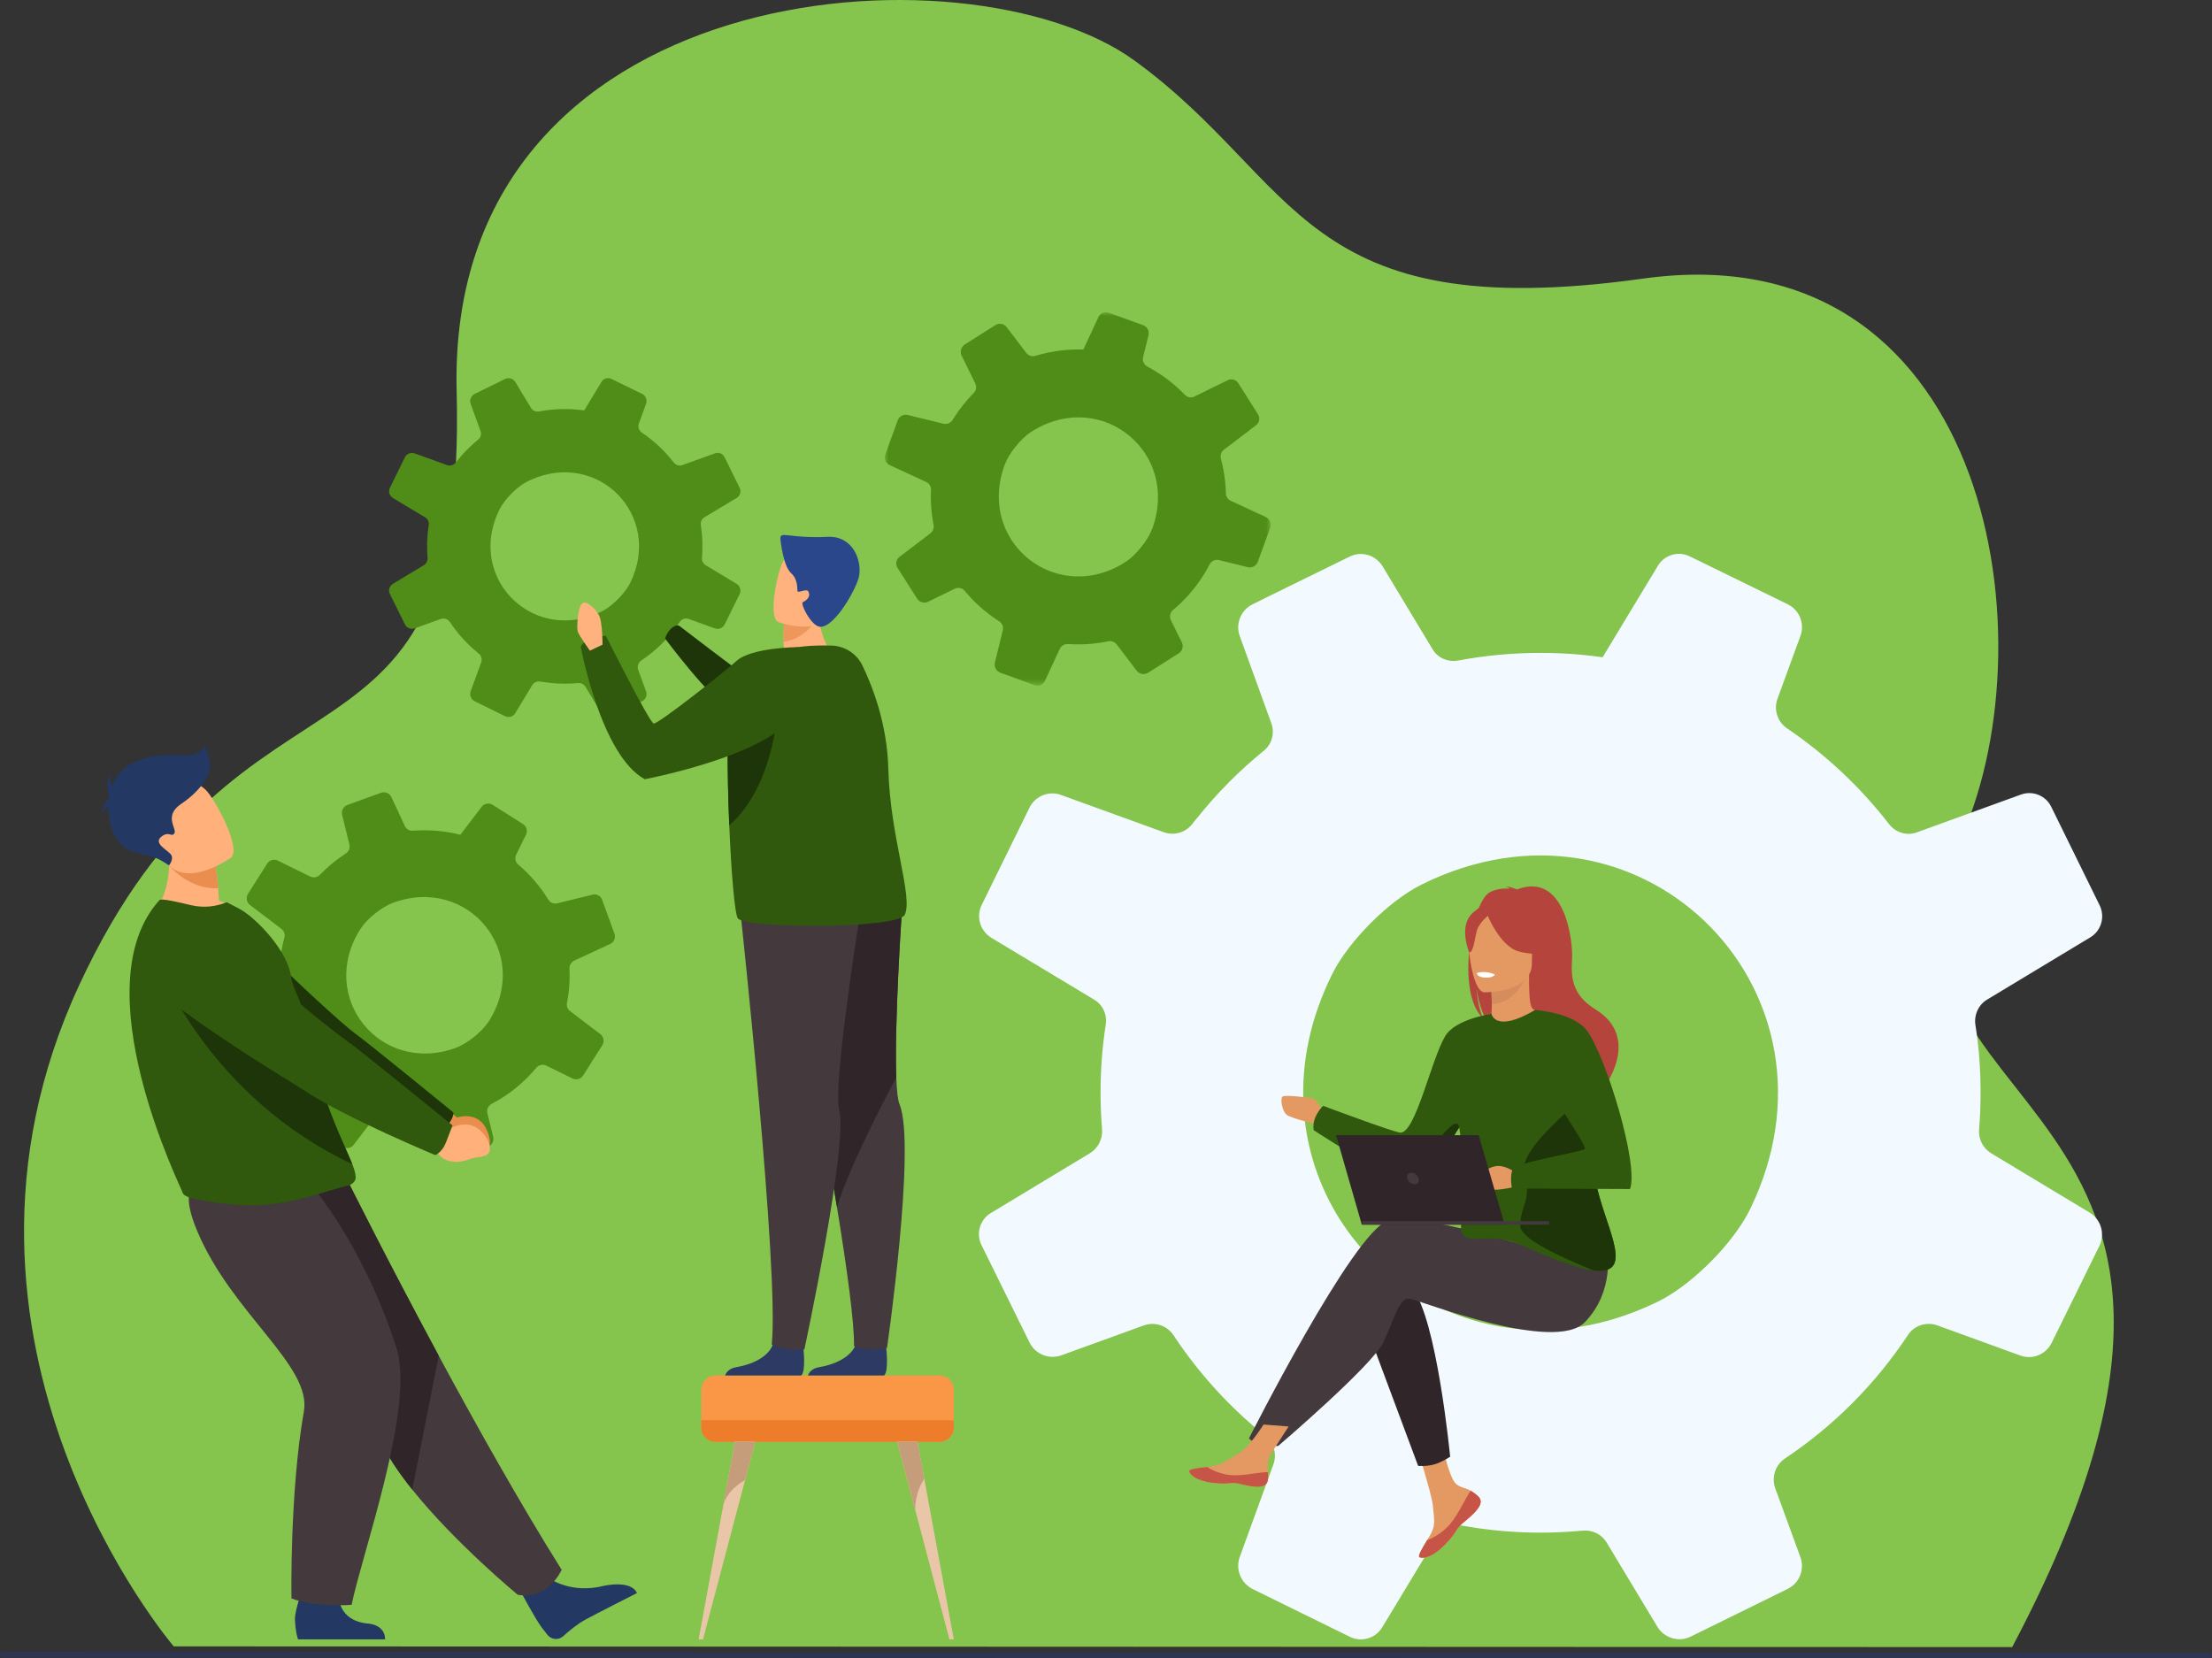 <?xml version="1.0" encoding="UTF-8"?>
<svg xmlns="http://www.w3.org/2000/svg" xmlns:xlink="http://www.w3.org/1999/xlink" width="292.754px" height="219.475px" viewBox="0 0 292.754 219.475" version="1.1">
  <rect x="0" y="0" width="292.754" height="219.475" fill="#333333" stroke="none"/>
  <title>Illu / Pratical</title>
  <defs>
    <polygon id="path-1" points="0 0 51.076 0 51.076 49.415 0 49.415"></polygon>
  </defs>
  <g id="Mobile" stroke="none" stroke-width="1" fill="none" fill-rule="evenodd">
    <g id="M-/-Pratical" transform="translate(-61.246, -201.075)">
      <g id="1" transform="translate(0, 86)">
        <g id="Illu-/-Pratical" transform="translate(61.246, 115.075)">
          <g id="Group" transform="translate(0, 0)">
            <path d="M22.993,217.91 C22.993,217.91 -11.445,177.681 10.486,130.377 C32.416,83.073 61.845,106.878 60.437,51.81 C59.028,-3.259 128.151,-7.962 150.148,8.014 C172.145,23.99 172.007,43.222 217.429,36.877 C262.851,30.533 271.513,83.578 259.688,110.605 C242.912,148.953 306.211,142.653 266.305,218.008 L22.993,217.91 Z" id="Path" fill="#85C44D"></path>
            <g id="GEARS" transform="translate(31.144, 41.331)">
              <path d="M29.1,97.391 C19.119,100.957 10.826,90.588 16.562,81.621 C17.423,80.275 19.362,78.716 20.863,78.164 C30.857,74.487 39.213,84.805 33.588,93.783 C32.698,95.203 30.679,96.826 29.1,97.391 M44.134,89.825 C44.242,88.827 44.272,87.839 44.228,86.866 C44.207,86.417 44.458,85.999 44.866,85.81 L49.617,83.606 C50.128,83.369 50.373,82.781 50.18,82.252 L48.54,77.746 C48.356,77.24 47.819,76.953 47.296,77.082 L42.609,78.231 C42.149,78.344 41.672,78.144 41.424,77.74 C40.354,75.995 39.01,74.427 37.445,73.101 C37.062,72.778 36.954,72.234 37.174,71.784 L38.47,69.149 C38.717,68.647 38.546,68.039 38.072,67.739 L34.054,65.194 C33.577,64.891 32.947,65.004 32.605,65.453 L29.785,69.156 C28.919,68.936 28.026,68.775 27.112,68.676 C25.89,68.543 24.682,68.528 23.5,68.622 C23.053,68.658 22.63,68.414 22.441,68.007 L20.662,64.177 C20.419,63.654 19.817,63.404 19.275,63.601 L14.845,65.211 C14.306,65.407 14.001,65.978 14.138,66.535 L15.099,70.45 C15.21,70.9 15.025,71.373 14.636,71.624 C13.383,72.433 12.227,73.384 11.192,74.459 C10.859,74.804 10.339,74.893 9.908,74.681 L5.631,72.581 C5.126,72.333 4.515,72.505 4.214,72.98 L1.677,76.979 C1.37,77.463 1.485,78.102 1.941,78.45 L6.106,81.617 C6.458,81.884 6.609,82.337 6.495,82.763 C6.242,83.708 6.057,84.684 5.949,85.687 C5.891,86.218 5.856,86.747 5.842,87.273 C5.831,87.703 5.579,88.09 5.189,88.271 L0.624,90.388 C0.117,90.623 -0.126,91.208 0.065,91.734 L1.686,96.186 C1.882,96.726 2.455,97.032 3.013,96.895 L6.727,95.984 C7.22,95.863 7.734,96.093 7.966,96.543 C8.883,98.319 10.072,99.941 11.484,101.349 C11.821,101.686 11.911,102.198 11.7,102.626 L9.805,106.481 C9.551,106.998 9.727,107.624 10.214,107.932 L14.207,110.461 C14.685,110.764 15.315,110.651 15.658,110.201 L18.424,106.569 C18.707,106.198 19.188,106.044 19.636,106.175 C20.708,106.488 21.822,106.711 22.971,106.836 C23.588,106.903 24.201,106.939 24.809,106.947 C25.231,106.953 25.613,107.2 25.791,107.583 L27.596,111.469 C27.841,111.997 28.45,112.25 28.998,112.051 L33.434,110.438 C33.964,110.246 34.263,109.685 34.129,109.138 L33.362,106.014 C33.241,105.522 33.471,105.01 33.92,104.775 C36.189,103.591 38.203,101.963 39.838,99.993 C40.159,99.605 40.706,99.49 41.158,99.712 L44.619,101.412 C45.123,101.659 45.732,101.488 46.032,101.014 L48.567,97.018 C48.876,96.53 48.76,95.887 48.301,95.538 L44.305,92.499 C43.973,92.246 43.815,91.827 43.894,91.417 C43.995,90.895 44.075,90.363 44.134,89.825" id="Fill-12" fill="#4F8D18"></path>
              <path d="M142.561,94.355 C143.192,92.115 144.055,89.842 145.183,87.569 C147.341,83.239 152.668,77.881 157.016,75.741 C157.481,75.509 157.945,75.293 158.41,75.077 C186.855,62.303 214.288,90.224 200.497,118.675 C198.688,122.391 194.688,126.754 190.788,129.458 C189.875,130.072 188.979,130.62 188.133,131.018 C184.166,132.942 180.217,134.07 176.367,134.502 C154.427,136.94 136.371,116.784 142.561,94.355 M245.405,119.156 L232.377,111.309 C231.298,110.646 230.684,109.435 230.784,108.174 C230.917,106.565 230.983,104.939 230.983,103.296 C230.983,100.244 230.767,97.258 230.302,94.355 C230.087,92.994 230.701,91.65 231.879,90.953 L245.488,82.742 C246.948,81.879 247.496,80.021 246.732,78.478 L240.326,65.439 C239.596,63.962 237.887,63.282 236.343,63.829 L222.586,68.823 C221.258,69.337 219.748,68.889 218.852,67.728 C215.068,62.834 210.504,58.554 205.343,55.053 C204.098,54.207 203.583,52.582 204.098,51.171 L207.152,42.81 C207.716,41.218 207.019,39.426 205.492,38.663 L192.531,32.326 C192.265,32.193 192,32.093 191.718,32.044 C190.39,31.761 188.979,32.359 188.266,33.57 L182.391,43.291 L180.964,45.664 C178.292,45.282 175.537,45.083 172.765,45.083 C169.031,45.083 165.364,45.431 161.845,46.095 C160.501,46.344 159.141,45.763 158.443,44.585 L151.838,33.619 C150.926,32.127 149.034,31.562 147.474,32.342 L137.5,37.236 L134.645,38.646 C133.085,39.409 132.338,41.234 132.936,42.86 L137.101,54.357 C137.599,55.684 137.201,57.177 136.105,58.04 C132.869,60.677 129.915,63.647 127.326,66.899 C127.078,67.164 126.878,67.429 126.663,67.712 C126.596,67.811 126.513,67.894 126.43,67.977 C125.518,68.956 124.107,69.271 122.846,68.806 L109.254,63.879 C109.104,63.813 108.939,63.78 108.789,63.747 C107.329,63.448 105.802,64.178 105.122,65.538 L98.782,78.445 C98.018,80.005 98.566,81.879 100.06,82.792 L113.652,90.97 C114.813,91.65 115.411,92.978 115.195,94.305 C114.747,97.225 114.514,100.227 114.514,103.296 C114.514,104.922 114.581,106.531 114.714,108.124 C114.813,109.418 114.183,110.662 113.071,111.326 L99.993,119.223 C98.55,120.085 98.002,121.927 98.749,123.453 L105.105,136.343 C105.868,137.903 107.677,138.649 109.337,138.052 L120.223,134.103 C121.684,133.573 123.294,134.103 124.157,135.381 C127.492,140.441 131.608,144.937 136.322,148.736 C137.45,149.615 137.881,151.141 137.383,152.502 L132.936,164.745 C132.338,166.387 133.085,168.212 134.645,168.992 L147.507,175.312 C149.05,176.075 150.926,175.512 151.788,174.052 L152.137,173.487 L158.958,162.19 C159.688,160.979 161.065,160.365 162.46,160.614 L162.476,160.614 C165.812,161.211 169.247,161.526 172.765,161.526 C174.641,161.526 176.483,161.427 178.325,161.261 C179.603,161.128 180.831,161.742 181.495,162.837 L188.199,173.969 C189.112,175.495 191.054,176.059 192.63,175.279 L205.475,168.958 C205.84,168.776 206.156,168.527 206.422,168.262 C207.268,167.366 207.583,166.022 207.152,164.811 L203.799,155.637 C203.401,154.509 203.633,153.248 204.38,152.352 C204.579,152.12 204.812,151.904 205.077,151.722 C211.549,147.408 217.076,141.851 221.374,135.364 C222.088,134.253 223.415,133.722 224.693,133.938 C224.876,133.971 225.058,134.021 225.241,134.087 L236.244,138.085 C237.837,138.666 239.613,137.952 240.376,136.426 L240.526,136.127 L246.716,123.552 C247.479,121.96 246.915,120.069 245.405,119.156" id="Fill-68" fill="#F3FAFF"></path>
              <g id="Group-76" transform="translate(85.958, 0)">
                <mask id="mask-2" fill="white">
                  <use xlink:href="#path-1"></use>
                </mask>
                <g id="Clip-75"></g>
                <path d="M15.236,22.547 C15.365,21.777 15.571,20.989 15.865,20.191 C16.427,18.67 18.009,16.692 19.381,15.821 C19.528,15.727 19.675,15.639 19.822,15.55 C28.842,10.265 38.996,18.579 35.427,28.559 C34.959,29.863 33.783,31.461 32.581,32.503 C32.299,32.741 32.02,32.956 31.752,33.119 C30.5,33.904 29.224,34.422 27.956,34.705 C20.731,36.31 13.984,30.245 15.236,22.547 M50.414,27.098 L45.788,24.953 C45.405,24.771 45.156,24.389 45.144,23.966 C45.13,23.425 45.093,22.88 45.034,22.333 C44.923,21.316 44.743,20.328 44.484,19.378 C44.362,18.932 44.518,18.462 44.886,18.187 L49.126,14.959 C49.581,14.619 49.697,13.98 49.386,13.493 L46.779,9.379 C46.483,8.913 45.888,8.748 45.394,8.987 L40.988,11.148 C40.564,11.367 40.045,11.272 39.704,10.918 C38.266,9.423 36.59,8.162 34.743,7.182 C34.297,6.945 34.067,6.421 34.187,5.933 L34.903,3.036 C35.033,2.485 34.736,1.913 34.2,1.714 L29.65,0.07 C29.557,0.035 29.465,0.012 29.369,0.005 C28.916,-0.041 28.468,0.209 28.274,0.639 L26.667,4.091 L26.277,4.933 C25.372,4.902 24.447,4.935 23.523,5.035 C22.278,5.17 21.068,5.419 19.919,5.767 C19.48,5.899 19.006,5.754 18.731,5.387 L16.133,1.971 C15.775,1.506 15.123,1.387 14.632,1.703 L11.484,3.694 L10.583,4.267 C10.091,4.578 9.908,5.213 10.166,5.733 L11.97,9.414 C12.184,9.838 12.105,10.35 11.771,10.678 C10.788,11.673 9.911,12.77 9.165,13.947 C9.092,14.044 9.035,14.14 8.973,14.242 C8.955,14.277 8.93,14.308 8.905,14.339 C8.636,14.698 8.178,14.854 7.74,14.745 L3.032,13.593 C2.979,13.577 2.923,13.572 2.872,13.566 C2.374,13.519 1.892,13.818 1.714,14.296 L0.068,18.826 C-0.131,19.373 0.12,19.978 0.651,20.228 L5.477,22.463 C5.889,22.648 6.136,23.068 6.112,23.519 C6.068,24.508 6.099,25.517 6.21,26.54 C6.269,27.081 6.349,27.615 6.451,28.141 C6.531,28.569 6.366,29.006 6.019,29.268 L1.946,32.372 C1.496,32.711 1.379,33.345 1.684,33.826 L4.268,37.893 C4.579,38.385 5.209,38.568 5.741,38.309 L9.227,36.6 C9.695,36.371 10.25,36.489 10.584,36.884 C11.879,38.45 13.414,39.799 15.122,40.895 C15.53,41.147 15.729,41.64 15.612,42.112 L14.572,46.353 C14.433,46.922 14.747,47.503 15.296,47.706 L19.811,49.348 C20.353,49.547 20.958,49.291 21.193,48.773 L21.289,48.573 L23.154,44.561 C23.354,44.131 23.791,43.877 24.264,43.909 L24.27,43.909 C25.403,43.988 26.56,43.968 27.733,43.841 C28.358,43.774 28.968,43.674 29.576,43.552 C29.997,43.462 30.429,43.622 30.69,43.963 L33.327,47.43 C33.687,47.906 34.354,48.024 34.852,47.707 L38.905,45.137 C39.02,45.063 39.116,44.969 39.195,44.871 C39.445,44.541 39.501,44.082 39.314,43.694 L37.864,40.758 C37.691,40.396 37.723,39.968 37.939,39.642 C37.997,39.558 38.067,39.477 38.149,39.407 C40.15,37.736 41.792,35.684 42.99,33.367 C43.187,32.971 43.611,32.746 44.045,32.772 C44.107,32.776 44.17,32.786 44.233,32.802 L48.045,33.737 C48.597,33.873 49.163,33.571 49.363,33.035 L49.401,32.93 L51.01,28.515 C51.207,27.957 50.951,27.347 50.414,27.098" id="Fill-74" fill="#4F8D18" mask="url(#mask-2)"></path>
              </g>
              <path d="M34.159,28.192 C34.356,27.493 34.626,26.783 34.979,26.074 C35.654,24.722 37.32,23.05 38.681,22.381 C38.826,22.309 38.971,22.242 39.117,22.174 C48.016,18.187 56.598,26.902 52.284,35.783 C51.718,36.943 50.466,38.305 49.246,39.149 C48.961,39.34 48.68,39.511 48.416,39.636 C47.175,40.236 45.939,40.588 44.735,40.723 C37.871,41.484 32.222,35.193 34.159,28.192 M66.333,35.933 L62.257,33.484 C61.92,33.277 61.728,32.899 61.759,32.505 C61.8,32.003 61.821,31.495 61.821,30.983 C61.821,30.03 61.754,29.098 61.608,28.192 C61.541,27.767 61.733,27.347 62.101,27.13 L66.359,24.567 C66.816,24.297 66.987,23.718 66.748,23.236 L64.744,19.166 C64.516,18.705 63.981,18.493 63.498,18.664 L59.194,20.222 C58.779,20.383 58.306,20.243 58.026,19.88 C56.842,18.353 55.414,17.017 53.8,15.924 C53.41,15.66 53.249,15.153 53.41,14.713 L54.366,12.103 C54.542,11.605 54.324,11.046 53.846,10.808 L49.791,8.83 C49.708,8.789 49.625,8.757 49.537,8.742 C49.122,8.654 48.68,8.84 48.457,9.218 L46.619,12.253 L46.173,12.993 C45.337,12.874 44.475,12.812 43.608,12.812 C42.44,12.812 41.292,12.921 40.192,13.128 C39.771,13.206 39.345,13.024 39.127,12.657 L37.061,9.234 C36.775,8.768 36.183,8.592 35.695,8.835 L32.575,10.363 L31.682,10.803 C31.194,11.041 30.96,11.611 31.147,12.118 L32.45,15.707 C32.606,16.121 32.482,16.587 32.139,16.856 C31.126,17.68 30.202,18.607 29.392,19.621 C29.314,19.704 29.252,19.787 29.185,19.875 C29.164,19.906 29.138,19.932 29.112,19.958 C28.826,20.264 28.385,20.362 27.99,20.217 L23.738,18.679 C23.692,18.658 23.64,18.648 23.593,18.638 C23.136,18.544 22.658,18.772 22.445,19.197 L20.462,23.225 C20.223,23.712 20.395,24.297 20.862,24.582 L25.114,27.135 C25.478,27.347 25.665,27.762 25.597,28.176 C25.457,29.087 25.384,30.025 25.384,30.983 C25.384,31.49 25.405,31.992 25.446,32.49 C25.478,32.894 25.28,33.282 24.932,33.489 L20.841,35.954 C20.39,36.223 20.218,36.798 20.452,37.274 L22.44,41.298 C22.679,41.785 23.245,42.018 23.764,41.831 L27.17,40.599 C27.627,40.433 28.131,40.599 28.401,40.998 C29.444,42.577 30.732,43.98 32.206,45.166 C32.559,45.44 32.694,45.917 32.539,46.341 L31.147,50.163 C30.96,50.676 31.194,51.245 31.682,51.489 L35.706,53.462 C36.189,53.7 36.775,53.524 37.045,53.068 L37.154,52.892 L39.288,49.366 C39.517,48.988 39.947,48.796 40.384,48.874 L40.389,48.874 C41.432,49.06 42.507,49.159 43.608,49.159 C44.194,49.159 44.771,49.127 45.347,49.076 C45.747,49.034 46.131,49.226 46.339,49.568 L48.436,53.042 C48.722,53.519 49.33,53.695 49.823,53.451 L53.841,51.479 C53.955,51.421 54.054,51.344 54.137,51.261 C54.402,50.981 54.501,50.562 54.366,50.184 L53.317,47.32 C53.192,46.968 53.265,46.574 53.498,46.295 C53.561,46.222 53.634,46.155 53.717,46.098 C55.741,44.752 57.47,43.017 58.815,40.992 C59.038,40.645 59.454,40.48 59.854,40.547 C59.911,40.557 59.968,40.573 60.025,40.594 L63.467,41.842 C63.966,42.023 64.521,41.8 64.76,41.324 L64.807,41.23 L66.743,37.305 C66.982,36.808 66.806,36.218 66.333,35.933" id="Fill-130" fill="#4F8D18"></path>
            </g>
            <g id="PEOPLE" transform="translate(13.288, 70.814)">
              <g id="P3" transform="translate(144.093, 46.508)">
                <path d="M38.51,81.838 C38.51,81.84 38.509,81.842 38.507,81.843 C38.261,82.522 37.446,83.281 36.499,84.038 C36.378,84.135 36.271,84.224 36.177,84.306 C36.152,84.327 36.128,84.349 36.105,84.37 C36.086,84.387 36.067,84.404 36.049,84.42 C35.166,85.231 35.498,85.417 33.913,87.062 C32.105,88.936 30.86,88.97 30.506,88.799 C30.206,88.653 30.815,87.659 31.489,86.542 C31.522,86.488 31.554,86.433 31.588,86.379 C31.677,86.231 31.767,86.08 31.856,85.93 C32.646,84.586 32.443,83.955 32.256,81.953 C32.103,80.327 29.716,72.868 29.716,72.868 L33.181,72.274 C33.181,72.274 34.225,78.213 35.375,79.128 C35.989,79.615 36.678,79.621 37.268,79.983 C37.31,80.008 37.351,80.034 37.391,80.06 C37.727,80.282 38.069,80.511 38.34,80.819 C38.609,81.127 38.643,81.471 38.51,81.838 Z" id="Fill-77" fill="#E49963"></path>
                <path d="M38.51,81.838 C38.51,81.84 38.509,81.842 38.507,81.843 C38.205,82.522 37.411,83.276 36.496,84.031 C36.376,84.13 36.271,84.22 36.177,84.306 C36.152,84.327 36.128,84.349 36.105,84.37 C36.086,84.387 36.067,84.404 36.049,84.42 C35.166,85.231 35.498,85.417 33.913,87.062 C32.105,88.936 30.86,88.97 30.506,88.799 C30.206,88.653 30.815,87.659 31.489,86.542 C31.841,86.413 33.476,85.752 34.712,84.176 C35.801,82.791 36.527,81.013 37.268,79.983 C37.31,80.008 37.351,80.034 37.391,80.06 C37.727,80.282 38.069,80.511 38.34,80.819 C38.609,81.127 38.643,81.471 38.51,81.838 Z" id="Fill-79" fill="#C65447"></path>
                <path d="M17.797,30.014 C17.797,30.014 17.005,28.081 16.134,28.002 C15.262,27.923 12.49,27.489 12.292,27.883 C12.094,28.278 12.292,29.699 12.886,30.211 C13.48,30.724 17.163,31.553 17.163,31.553 L17.797,30.014 Z" id="Fill-85" fill="#E49963"></path>
                <path d="M30.305,76.695 C30.305,76.695 31.406,76.801 32.461,76.498 C33.432,76.219 34.545,75.487 34.545,75.487 C34.545,75.487 32.768,57.041 29.509,53.204 C26.251,49.368 23.14,57.484 23.14,57.484 L30.305,76.695 Z" id="Fill-87" fill="#30262A"></path>
                <path d="M51.48,49.712 C51.48,49.712 30.892,42.776 26.3,44.252 C21.709,45.728 7.922,73.055 7.922,73.055 C7.922,73.055 8.233,73.467 9.083,73.785 C9.873,74.08 11.785,74.061 11.785,74.061 C11.785,74.061 24.227,63.436 25.708,60.337 C27.189,57.238 27.781,54.287 29.262,54.582 C30.744,54.877 48.369,61.812 52.369,57.681 C56.368,53.549 55.322,48.18 55.322,48.18 L51.48,49.712 Z" id="Fill-89" fill="#44393D"></path>
                <path d="M38.022,13.427 C38.05,13.64 38.42,16.341 39.463,17.869 C43.744,20.67 51.951,30.022 51.789,31.794 C51.789,31.794 54.68,26.909 54.729,26.88 C54.729,26.88 60.062,20.124 53.742,16.255 C50.53,14.288 50.546,11.763 50.68,9.571 C50.816,7.378 49.804,-2.061 43.37,0.409 C43.37,0.409 42.337,-0.048 41.875,0.02 C41.875,0.02 42.253,0.092 42.445,0.29 C41.699,0.246 40.632,0.301 39.742,0.805 C37.384,2.14 35.273,14.122 38.898,17.446 C38.57,16.77 38.202,15.569 38.022,13.427 Z" id="Fill-91" fill="#B5453C"></path>
                <path d="M43.355,18.671 C44.833,18.269 45.798,16.36 45.778,16.356 C45.152,16.232 44.972,15.375 44.985,11.693 L44.702,11.748 L39.944,12.687 C39.944,12.687 40.053,14.179 40.056,15.584 C40.059,16.764 39.987,17.883 39.716,18.009 C39.695,18.018 41.783,19.099 43.355,18.671 Z" id="Fill-93" fill="#E49963"></path>
                <path d="M39.944,12.687 C39.944,12.687 40.053,14.179 40.056,15.584 C42.718,15.509 44.125,13.09 44.702,11.748 L39.944,12.687 Z" id="Fill-95" fill="#D68D5D"></path>
                <path d="M45.193,11.232 C45.193,11.232 46.588,9.036 46.923,7.158 C47.162,5.818 46.477,0.848 41.464,1.564 C41.464,1.564 40.008,1.707 38.64,2.628 C37.552,3.36 35.981,4.941 37.737,9.277 L38.193,10.742 L45.193,11.232 Z" id="Fill-97" fill="#B5453C"></path>
                <path d="M45.358,10.212 C45.363,6.303 46.178,3.684 42.157,3.453 C38.136,3.221 37.353,4.712 37.033,6.016 C36.713,7.321 37.417,13.89 39.055,14.018 C39.055,14.018 45.354,14.121 45.358,10.212 Z" id="Fill-99" fill="#E49963"></path>
                <path d="M43.66,8.621 C46.306,9.299 47.454,8.593 47.454,8.593 C47.454,8.593 45.424,6.986 45.003,4.181 C45.003,4.181 40.589,1.174 39.288,3.357 C39.288,3.357 41.013,7.943 43.66,8.621 Z" id="Fill-101" fill="#B5453C"></path>
                <path d="M38.114,5.748 C37.8,6.744 37.659,8.793 37.059,8.723 C37.059,8.723 35.76,5.606 37.22,3.843 C38.769,1.973 39.716,3.729 39.716,3.729 C39.716,3.729 38.428,4.753 38.114,5.748 Z" id="Fill-103" fill="#B5453C"></path>
                <path d="M50.044,23.09 C48.042,19.311 45.964,16.246 45.778,16.356 C40.499,19.478 40.022,16.882 40.022,16.882 C40.022,16.882 35.227,17.517 33.869,19.846 C31.99,23.066 29.945,32.729 27.936,32.586 C27.013,32.52 17.731,29.044 17.731,29.044 C17.731,29.044 16.185,30.488 16.481,32.259 C16.481,32.259 21.064,35.316 24.94,37.267 C26.99,38.299 28.842,39.021 29.713,38.817 C31.479,38.403 34.237,34.325 35.727,31.924 C35.73,31.919 35.734,31.914 35.737,31.908 C37.639,42.634 35.053,45.077 36.362,46.208 C37.744,47.403 39.72,45.64 44.065,47.516 C46.914,48.748 50.869,50.528 53.532,50.838 C54.928,51.002 55.97,50.76 56.309,49.82 C57.297,47.09 52.557,39.839 53.742,34.891 C54.363,32.296 52.25,27.26 50.044,23.09 Z" id="Fill-105" fill="#30590D"></path>
                <path d="M39.098,12.068 C39.098,12.068 38.057,12.004 38.089,11.458 C38.089,11.458 39.099,11.07 40.455,11.648 C40.455,11.648 40.338,12.145 39.098,12.068 Z" id="Fill-107" fill="#FFFFFF"></path>
                <path d="M53.532,50.838 C51.689,50.039 43.729,46.966 43.818,44.884 C43.95,41.802 45.348,41.704 44.361,37.899 C43.568,34.844 50.923,29.164 52.096,27.929 C54.302,32.099 54.363,32.296 53.742,34.891 C52.557,39.839 57.297,47.09 56.309,49.82 C55.97,50.76 54.928,51.002 53.532,50.838 Z" id="Fill-109" fill="#1D3508"></path>
                <path d="M29.713,38.817 C28.842,39.022 26.99,38.299 24.94,37.267 C26.436,37.652 27.889,37.641 29.302,37.505 C30.832,37.358 31.276,35.489 33.696,32.685 C35.265,30.866 35.65,31.324 35.727,31.924 C34.237,34.325 31.479,38.403 29.713,38.817 Z" id="Fill-111" fill="#1D3508"></path>
                <path d="M43.102,37.825 C43.102,37.825 41.769,36.792 40.51,37.038 C39.25,37.284 38.633,38.145 38.683,38.538 C38.732,38.932 39.399,40.039 40.361,40.137 C41.324,40.236 44.065,39.547 44.065,39.547 L43.102,37.825 Z" id="Fill-113" fill="#E49963"></path>
                <path d="M52.688,19.14 C55.19,22.617 59.535,36.809 58.35,40.055 L42.731,39.99 C42.731,39.99 42.353,38.227 42.879,37.374 C43.406,36.522 51.964,35.144 52.36,34.751 C52.754,34.357 47.422,27.077 47.422,25.896 C47.422,24.716 45.778,16.356 45.778,16.356 C45.778,16.356 50.912,16.671 52.688,19.14 Z" id="Fill-115" fill="#30590D"></path>
                <polygon id="Fill-117" fill="#30262A" points="38.324 32.93 19.444 32.93 22.853 44.773 41.762 44.773"></polygon>
                <polygon id="Fill-119" fill="#44393D" points="22.917 44.773 47.637 44.773 47.637 44.312 22.917 44.312"></polygon>
                <path d="M29.397,37.905 C28.979,37.905 28.737,38.243 28.857,38.659 C28.977,39.076 29.413,39.413 29.831,39.413 C30.248,39.413 30.49,39.076 30.37,38.659 C30.251,38.243 29.815,37.905 29.397,37.905 Z" id="Fill-121" fill="#44393D"></path>
                <path d="M10.4,78.663 C10.186,79.729 8.661,79.551 6.958,79.136 C5.255,78.722 5.659,79.215 3.235,78.948 C0.811,78.68 0.077,77.78 0.003,77.42 C-0.063,77.102 1.134,76.989 2.419,76.842 C2.581,76.824 2.743,76.804 2.905,76.784 C4.356,76.603 5.418,75.67 6.736,74.904 C7.984,74.179 9.846,71.223 9.846,71.223 L13.171,71.485 C13.171,71.485 11.427,74.125 10.752,75.273 C10.355,75.948 10.376,76.841 10.425,77.53 C10.451,77.905 10.476,78.288 10.4,78.663" id="Fill-81" fill="#E49963"></path>
                <path d="M6.958,79.136 C5.255,78.722 5.659,79.215 3.235,78.948 C0.811,78.68 0.077,77.779 0.003,77.42 C-0.063,77.102 1.134,76.989 2.419,76.842 L2.431,76.867 C2.431,76.867 3.885,77.893 5.903,77.941 C7.548,77.982 9.29,77.512 10.425,77.53 C10.451,77.905 10.476,78.288 10.4,78.663 C10.186,79.729 8.661,79.551 6.958,79.136" id="Fill-83" fill="#C65447"></path>
              </g>
              <g id="P2" transform="translate(63.119, 0)">
                <path d="M49.831,113.125 L49.831,118.142 C49.831,119.178 48.983,120.025 47.947,120.025 L18.285,120.025 C17.248,120.025 16.401,119.178 16.401,118.142 L16.401,113.125 C16.401,112.089 17.248,111.242 18.285,111.242 L47.947,111.242 C48.983,111.242 49.831,112.089 49.831,113.125" id="Fill-122" fill="#F99746"></path>
                <path d="M49.831,117.229 L49.831,118.142 C49.831,119.178 48.983,120.025 47.947,120.025 L18.285,120.025 C17.248,120.025 16.401,119.178 16.401,118.142 L16.401,117.153 L49.291,117.153 C49.477,117.153 49.659,117.18 49.831,117.229" id="Fill-123" fill="#ED7D2B"></path>
                <path d="M23.542,120.025 L22.205,125.09 L22.203,125.091 L16.637,146.169 L16.051,146.169 L19.269,128.682 C19.272,128.665 19.276,128.648 19.279,128.629 L20.871,119.98 L23.542,120.025 Z" id="Fill-124" fill="#E8C6A7"></path>
                <path d="M23.542,120.025 L22.205,125.09 L22.203,125.091 C22.126,125.129 19.692,126.388 19.279,128.629 L20.871,119.98 L23.542,120.025 Z" id="Fill-125" fill="#C69D7B"></path>
                <path d="M49.831,146.169 L49.245,146.169 L44.709,128.999 L44.709,128.996 L43.678,125.091 L43.677,125.09 L42.339,120.025 L45.011,119.98 L45.921,124.925 L46.602,128.629 C46.605,128.648 46.61,128.665 46.613,128.682 L49.831,146.169 Z" id="Fill-126" fill="#E8C6A7"></path>
                <path d="M40.789,126.657 C40.786,126.659 40.782,126.657 40.78,126.651 C40.767,126.629 40.77,126.634 40.789,126.657" id="Fill-127" fill="#E8C6A7"></path>
                <path d="M45.921,124.925 C45.428,125.642 44.749,126.99 44.709,128.996 L43.678,125.091 L43.677,125.09 L42.339,120.025 L45.011,119.98 L45.921,124.925 Z" id="Fill-128" fill="#C69D7B"></path>
                <path d="M12.331,12.463 C13.021,11.745 13.489,12.015 13.489,12.015 C13.489,12.015 21.629,18.265 22.406,18.719 C23.183,19.173 33.771,19.481 33.771,19.481 C33.771,19.481 38.012,19.433 39.041,21.61 C39.935,23.502 39.304,25.131 38.381,26.327 C37.281,27.753 35.411,28.347 33.682,27.842 C29.8,26.71 22.08,24.398 20.636,23.514 C17.421,21.548 11.615,13.696 11.615,13.696 C11.615,13.696 11.79,13.027 12.331,12.463" id="Fill-129" fill="#1D3508"></path>
                <path d="M40.599,111.242 C41.269,110.668 40.868,107.455 40.868,107.455 C40.868,107.455 37.417,104.695 36.943,106.809 C36.468,108.922 33.665,109.871 32.069,110.13 C31.004,110.302 30.65,110.877 30.532,111.242 L40.599,111.242 Z" id="Fill-132" fill="#2C3A64"></path>
                <path d="M40.985,107.605 C37.79,108.101 36.622,107.34 36.622,107.34 C36.663,104.194 35.693,97.1 34.363,88.954 C32.61,78.214 30.231,65.646 28.728,57.898 C27.864,53.441 27.288,50.58 27.288,50.58 L29.899,50.528 L42.921,50.271 C42.921,50.271 41.946,64.682 42.213,71.799 C42.277,73.498 42.412,74.783 42.647,75.355 C44.866,80.747 40.985,107.605 40.985,107.605" id="Fill-133" fill="#44393D"></path>
                <path d="M42.213,71.799 C40.444,75.109 36.013,83.634 34.363,88.954 C32.61,78.214 30.231,65.646 28.728,57.898 C28.803,54.969 29.153,52.41 29.899,50.528 L42.921,50.271 C42.921,50.271 41.947,64.682 42.213,71.799" id="Fill-134" fill="#30262A"></path>
                <path d="M29.632,111.242 C30.302,110.668 29.9,107.455 29.9,107.455 C29.9,107.455 26.45,104.695 25.975,106.809 C25.501,108.922 22.697,109.871 21.101,110.13 C20.037,110.302 19.683,110.877 19.565,111.242 L29.632,111.242 Z" id="Fill-135" fill="#2C3A64"></path>
                <path d="M21.627,50.266 C21.627,50.266 26.743,97.595 25.73,107.14 C25.73,107.14 26.823,107.996 30.049,107.799 C30.049,107.799 35.893,80.534 34.655,76.122 C33.795,73.054 37.222,51.389 37.222,51.389 L21.627,50.266 Z" id="Fill-136" fill="#44393D"></path>
                <path d="M34.221,16.421 C34.221,16.421 27.717,19.669 24.49,18.188 C24.49,18.188 25.845,16.433 27.363,15.705 C27.331,15.126 27.312,14.604 27.303,14.141 C27.274,12.603 27.351,11.736 27.351,11.736 L30.156,9.696 L32.06,8.311 C31.951,9.168 31.934,9.959 31.982,10.686 C32.234,14.429 34.221,16.421 34.221,16.421" id="Fill-137" fill="#FFB27D"></path>
                <path d="M31.982,10.686 C31.982,10.686 30.465,13.71 27.303,14.141 C27.274,12.603 27.351,11.736 27.351,11.736 L30.156,9.696 C31.383,10.157 31.982,10.686 31.982,10.686" id="Fill-138" fill="#ED975D"></path>
                <path d="M26.626,11.54 C26.626,11.54 32.448,13.614 33.683,9.968 C34.919,6.323 36.502,4.135 32.837,2.657 C29.172,1.179 27.974,2.324 27.266,3.441 C26.558,4.557 25.143,10.907 26.626,11.54" id="Fill-139" fill="#FFB27D"></path>
                <path d="M43.332,50.266 C42.421,52.165 22.243,52.081 21.246,50.742 C20.84,50.198 20.376,44.752 20.11,38.419 C19.963,34.911 19.876,31.131 19.893,27.763 C19.923,22.267 20.231,17.867 21.006,17.531 C25.33,15.655 28.003,14.462 33.652,14.634 C35.394,14.688 36.971,15.694 37.73,17.262 C39.088,20.07 41.013,25.047 41.16,30.925 C41.388,39.982 44.48,47.874 43.332,50.266" id="Fill-140" fill="#30590D"></path>
                <path d="M26.421,24.033 C26.421,24.033 25.764,33.504 20.11,38.419 C19.963,34.911 19.876,31.131 19.893,27.763 C21.583,25.504 23.812,23.877 26.421,24.033" id="Fill-141" fill="#1D3508"></path>
                <path d="M29.203,14.835 C29.203,14.835 22.997,14.874 21.05,16.683 C19.654,17.979 10.686,25.046 10.117,24.951 C9.547,24.856 3.774,13.332 3.774,13.332 C3.774,13.332 0.927,13.573 0.452,14.805 C0.452,14.805 3.137,29.194 8.929,32.322 C8.929,32.322 23.572,29.545 27.917,24.702 C30.154,22.208 29.203,14.835 29.203,14.835" id="Fill-142" fill="#30590D"></path>
                <path d="M26.884,0.596 C26.884,0.596 27.228,4.074 28.273,5.023 C29.317,5.973 29.041,7.279 29.156,7.469 C29.27,7.659 30.351,7.101 30.541,7.421 C30.979,8.157 30.295,8.693 29.863,8.871 C29.431,9.049 30.966,12.035 32.093,12.145 C34.041,12.335 37.051,6.947 37.305,5.368 C37.638,3.302 36.468,0.082 33.115,0.24 C27.845,0.489 26.778,-0.653 26.884,0.596" id="Fill-143" fill="#2B478B"></path>
                <path d="M3.335,14.511 C3.335,14.511 3.347,11.505 2.872,10.631 C2.397,9.757 1.309,8.664 0.69,9.014 C0.07,9.363 -0.119,12.292 0.07,12.817 C0.26,13.341 1.667,15.308 1.667,15.308 L3.335,14.511 Z" id="Fill-131" fill="#FFB27D"></path>
              </g>
              <g id="P1" transform="translate(0, 27.822)">
                <path d="M45.922,48.23 L47.209,49.274 C47.209,49.274 50.732,48.013 51.526,52.193 C51.526,52.193 51.738,53.975 50.608,53.978 C49.478,53.981 49.944,53.783 48.344,53.83 C46.744,53.877 45.418,53.034 45.184,51.738 L44.419,50.639 L45.922,48.23 Z" id="Fill-4" fill="#EA8E50"></path>
                <path d="M45.776,50.471 C46.803,49.4 46.72,48.608 46.72,48.608 C46.72,48.608 34.826,38.881 33.619,38.088 C32.798,37.548 24.038,29.792 19.943,25.063 C17.912,22.717 15.396,23.627 12.517,24.452 L10.147,25.131 C7.284,25.952 6.54,29.95 8.889,31.893 C15.503,37.366 26.506,43.521 28.565,44.814 C33.676,48.026 43.68,51.842 43.68,51.842 C43.68,51.842 44.894,51.391 45.776,50.471" id="Fill-6" fill="#1D3508"></path>
                <path d="M59.35,110.233 C59.35,110.233 62.237,112.393 66.66,111.252 C66.66,111.252 70.226,110.44 71.008,112.217 C71.008,112.217 65.539,114.992 64.155,115.751 C63.112,116.323 62.023,117.226 61.254,117.924 C60.645,118.476 59.696,118.401 59.177,117.764 C58.936,117.468 58.661,117.117 58.359,116.708 C57.516,115.567 55.551,111.879 55.551,111.879 L59.35,110.233 Z" id="Fill-8" fill="#233862"></path>
                <path d="M61.045,109.136 C61.045,109.136 59.287,113.184 55.23,112.439 C55.23,112.439 46.95,105.61 41.271,98.515 C39.426,96.211 37.856,93.879 36.933,91.745 C33.167,83.035 23.002,70.046 16.54,63.462 L32.709,57.619 C32.709,57.619 37.888,68.026 44.779,80.808 C49.745,90.018 55.599,100.461 61.045,109.136" id="Fill-10" fill="#44393D"></path>
                <path d="M44.779,80.808 L41.271,98.515 C39.426,96.211 37.856,93.879 36.933,91.745 C33.167,83.035 23.002,70.046 16.54,63.462 L32.709,57.619 C32.709,57.619 37.888,68.026 44.779,80.808" id="Fill-14" fill="#30262A"></path>
                <path d="M31.562,112.582 C31.562,112.582 31.386,115.813 35.307,116.244 C35.307,116.244 37.673,116.292 37.679,118.347 L26.159,118.347 C26.159,118.347 25.828,117.518 25.748,115.742 C25.686,114.378 27.071,110.812 27.071,110.812 L31.562,112.582 Z" id="Fill-16" fill="#233862"></path>
                <path d="M27.406,57.619 C27.406,57.619 34.609,65.525 39.181,79.769 C41.669,87.518 34.621,107.002 33.248,113.772 C33.248,113.772 28.52,114.172 25.287,112.924 C25.287,112.924 25.041,98.942 26.932,88.165 C27.99,82.134 17.448,75.266 12.841,64.369 C9.707,56.955 13.52,57.081 18.205,56.903 L27.406,57.619 Z" id="Fill-18" fill="#44393D"></path>
                <path d="M19.09,22.348 C15.083,24.608 6.878,22.524 6.878,22.524 C6.878,22.524 10.21,18.719 8.696,12.591 L11.842,14.187 L15.222,15.902 C15.222,15.902 15.441,16.984 15.593,18.928 C15.632,19.428 15.666,19.987 15.69,20.599 C17.748,21.222 19.09,22.348 19.09,22.348" id="Fill-20" fill="#FFB07B"></path>
                <path d="M33.786,57.211 C33.786,57.914 32.974,58.251 32.802,58.286 C31.186,58.581 26.672,60.334 22.606,60.736 C19.183,61.095 16.004,60.755 12.512,60.054 C12.05,59.961 10.964,59.669 10.887,59.227 C10.791,58.743 -2.582,31.996 7.814,20.507 C8.058,20.237 10.11,20.723 11.987,21.168 C13.72,21.578 15.31,21.349 16.729,20.78 L18.489,21.705 C20.651,22.908 24.74,27.182 25.218,30.536 C25.462,32.241 26.438,33.504 26.72,35.004 C26.825,35.559 26.932,36.101 27.042,36.629 C27.255,37.666 27.474,38.651 27.7,39.589 C28.311,42.125 28.957,44.309 29.591,46.195 C30.265,48.198 30.926,49.864 31.517,51.257 C32.284,53.064 32.932,54.415 33.336,55.449 C33.622,56.177 33.786,56.748 33.786,57.211" id="Fill-22" fill="#30590D"></path>
                <path d="M33.336,55.449 C14.459,46.565 7.921,29.507 7.921,29.507 C7.921,29.507 23.258,35.158 27.042,36.629 C27.254,37.666 27.474,38.651 27.7,39.589 C28.311,42.125 28.957,44.309 29.591,46.195 C30.265,48.198 30.926,49.864 31.517,51.257 C32.284,53.064 32.932,54.415 33.336,55.449" id="Fill-24" fill="#1D3508"></path>
                <path d="M44.381,50.301 L46.012,50.898 C46.012,50.898 49.279,48.591 51.313,52.343 C51.313,52.343 52.049,53.982 50.884,54.338 C49.72,54.694 50.143,54.359 48.506,54.904 C46.87,55.448 45.257,55.056 44.639,53.888 L43.53,53.076 L44.381,50.301 Z" id="Fill-26" fill="#FFB07B"></path>
                <path d="M45.724,52.605 C46.327,51.033 46.602,50.321 46.602,50.321 C46.602,50.321 34.276,40.286 33.02,39.425 C32.164,38.838 23.644,32.477 19.49,27.519 C17.429,25.06 14.18,23.936 11.038,24.594 L8.45,25.136 C5.326,25.791 4.311,29.741 6.734,31.816 C13.56,37.661 25.074,44.44 27.22,45.85 C32.549,49.351 44.336,54.256 44.336,54.256 C44.336,54.256 45.25,53.839 45.724,52.605" id="Fill-28" fill="#30590D"></path>
                <path d="M15.593,18.928 C11.652,19.149 9.089,15.899 9.089,15.899 C9.089,15.899 10.871,14.913 11.842,14.187 L15.222,15.902 C15.222,15.902 15.441,16.984 15.593,18.928" id="Fill-30" fill="#EA8E50"></path>
                <path d="M17.272,14.886 C17.272,14.886 11.301,19.167 8.689,15.411 C6.078,11.656 3.548,9.679 7.251,6.787 C10.953,3.896 12.698,4.809 13.875,5.851 C15.052,6.893 18.758,13.676 17.272,14.886" id="Fill-32" fill="#FFB07B"></path>
                <path d="M14.506,2.459 C14.291,1.016 13.81,0 13.81,0 C13.81,0 13.435,1.551 10.598,1.336 C7.761,1.123 3.265,1.615 1.766,4.844 C1.671,5.05 1.586,5.261 1.51,5.478 C1.239,4.762 1.174,3.689 1.174,3.689 C0.635,5.079 1.174,6.818 1.174,6.818 L1.174,6.818 C1.166,6.868 1.159,6.919 1.152,6.97 C0.526,7.499 0,9.142 0,9.142 C0.189,8.684 0.65,8.385 1.06,8.201 C1.048,10.713 2.068,13.169 3.858,13.901 C6.477,14.97 6.456,14.154 9.089,15.899 C9.089,15.899 9.795,15.023 9.314,14.435 C8.832,13.847 7.012,12.992 8.029,12.136 C9.046,11.281 9.421,12.243 9.795,11.655 C10.17,11.067 8.297,9.356 10.705,7.752 C13.114,6.148 14.72,3.903 14.506,2.459" id="Fill-34" fill="#233862"></path>
              </g>
            </g>
            <path d="M292.398,219.475 L0.356,219.391 C0.159,219.391 0,219.258 0,219.094 L0,218.942 C0,218.778 0.16,218.645 0.356,218.645 L292.398,218.729 C292.595,218.729 292.754,218.862 292.754,219.026 L292.754,219.178 C292.754,219.342 292.594,219.475 292.398,219.475 Z" id="Path" fill="#2E3552" fill-rule="nonzero"></path>
          </g>
        </g>
      </g>
    </g>
  </g>
</svg>
